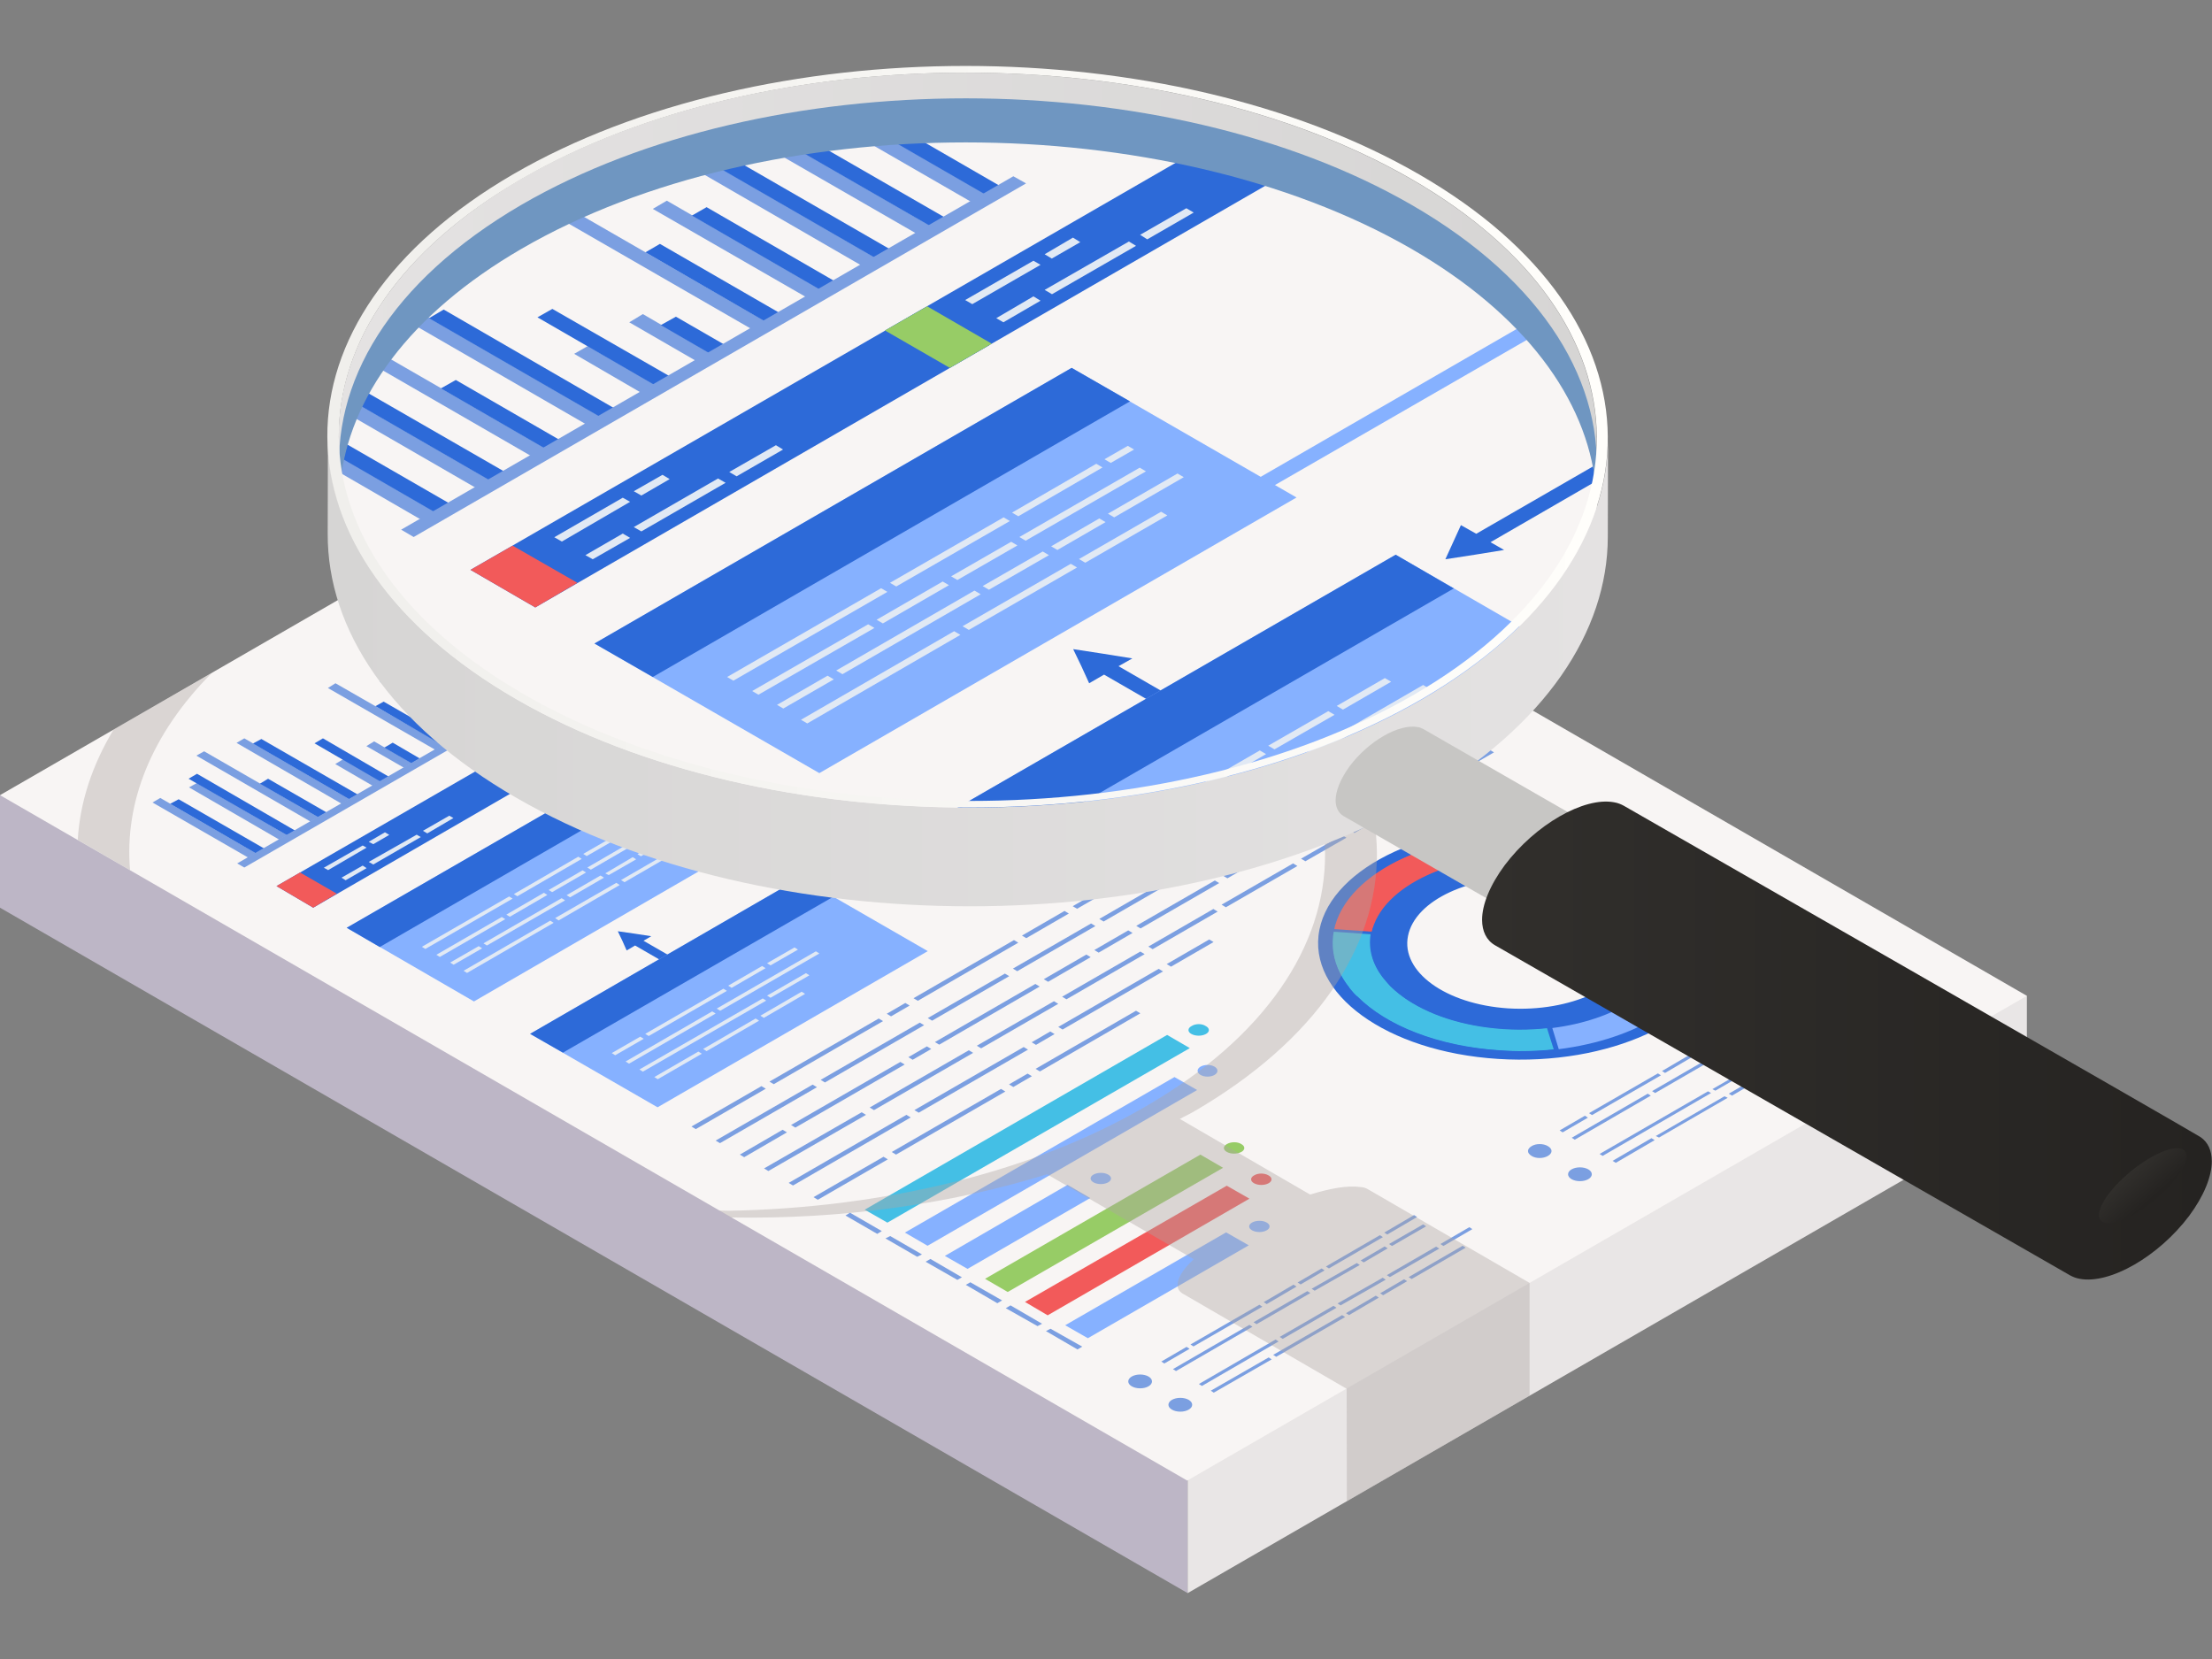 <?xml version="1.0" encoding="utf-8"?>
<!-- Generator: Adobe Illustrator 25.0.0, SVG Export Plug-In . SVG Version: 6.00 Build 0)  -->
<svg version="1.1" id="Layer_1" xmlns="http://www.w3.org/2000/svg" xmlns:xlink="http://www.w3.org/1999/xlink" x="0px" y="0px"
	 viewBox="0 0 1024 768" style="enable-background:new 0 0 1024 768;" xml:space="preserve">
<rect x="0" y="0" width="1024" height="768" fill="#808080" stroke="none"/>
<style type="text/css">
	.st0{fill:#BDB6C6;}
	.st1{fill:#E9E6E6;}
	.st2{fill:#F8F5F4;}
	.st3{fill:#86B1FF;}
	.st4{fill:#2D6AD8;}
	.st5{fill:#7B9FE1;}
	.st6{fill:#44BFE5;}
	.st7{fill:#97CC66;}
	.st8{fill:#F25A5A;}
	.st9{fill:#E1E9F4;}
	.st10{opacity:0.4;fill:#ADA6A3;enable-background:new    ;}
	.st11{fill:url(#SVGID_1_);}
	.st12{clip-path:url(#SVGID_3_);}
	.st13{fill:#6F96C1;}
	.st14{fill:url(#SVGID_4_);}
	.st15{fill:url(#SVGID_5_);}
	.st16{fill:#C7C6C4;}
	.st17{fill:url(#SVGID_6_);}
	.st18{fill:url(#SVGID_7_);}
</style>
<desc>Created by Webpixels.</desc>
<g id="_x31_">
	<g>
		<g id="_x37__2_">
			<g id="Axonometric_Cube_16_">
				<polygon id="Cube_face_-_left_3_" class="st0" points="549.8,737.5 0,420.2 0,368.1 549.8,476.4 				"/>
				<polygon id="Cube_face_-_right_5_" class="st1" points="938.3,513.2 549.8,737.5 549.8,476.4 938.3,461 				"/>
			</g>
			<polygon class="st2" points="938.3,461 549.6,685.4 0,368.1 388.7,143.7 			"/>
			<g>
				<g>
					<g>
						<polygon class="st3" points="408.9,341.9 401.3,343.2 405.2,345.4 332.8,387.2 336.7,389.4 408.9,347.7 412.5,349.7 
							414.7,345.2 416.7,340.8 						"/>
						<polygon class="st4" points="385.6,403 387.6,398.6 391.5,400.9 463.9,359 467.6,361.3 395.4,403 399,405.1 391.2,406.2 
							383.5,407.5 						"/>
						<polygon class="st4" points="288.1,435.5 290.1,440 294,437.7 351.5,470.9 355.3,468.6 297.9,435.5 301.5,433.4 293.7,432.2 
							286,431.1 						"/>
						<polygon class="st3" points="506.2,316.3 498.4,315 502.3,312.9 444.9,279.6 448.6,277.5 506.2,310.6 509.6,308.5 511.8,313 
							513.8,317.5 						"/>
					</g>
					<g>
						<g>
							<g>
								<polygon class="st3" points="344.5,391.2 219.4,463.6 160.5,429.5 285.7,357.3 								"/>
								<polygon class="st3" points="555.4,269.6 430.2,341.8 371.4,307.8 496.5,235.5 								"/>
							</g>
							<g>
								<polygon class="st4" points="300.9,366.1 285.7,357.3 160.5,429.5 175.8,438.4 								"/>
								<polygon class="st4" points="511.8,244.4 496.5,235.5 371.4,307.8 386.6,316.6 								"/>
							</g>
						</g>
						<g>
							<g>
								<polygon class="st3" points="429.5,440.3 304.4,512.6 245.4,478.6 370.5,406.3 								"/>
								<polygon class="st3" points="640.4,318.6 515.2,390.8 456.3,356.9 581.4,284.5 								"/>
							</g>
							<g>
								<polygon class="st4" points="385.8,415.1 370.5,406.3 245.4,478.6 260.6,487.3 								"/>
								<polygon class="st4" points="596.7,293.4 581.4,284.5 456.3,356.9 471.5,365.6 								"/>
							</g>
						</g>
					</g>
				</g>
				<g>
					<g>
						<g>
							<polygon class="st5" points="408.2,569.9 406.1,571.2 391.4,562.7 393.5,561.4 							"/>
							<polygon class="st5" points="426.8,580.7 424.6,581.8 409.9,573.3 412.1,572.2 							"/>
							<polygon class="st5" points="445.3,591.3 443.2,592.5 428.5,584.1 430.7,582.8 							"/>
							<polygon class="st5" points="463.9,602 461.7,603.3 447.1,594.8 449.2,593.6 							"/>
							<polygon class="st5" points="482.4,612.8 480.3,613.9 465.6,605.6 467.8,604.3 							"/>
							<polygon class="st5" points="501,623.4 498.8,624.7 484.2,616.2 486.3,615.1 							"/>
						</g>
						<g>
							<polygon class="st6" points="550.8,485.2 410.8,566 400.3,560 540.3,479.1 							"/>
							<polygon class="st3" points="554.2,504.6 429.4,576.7 418.9,570.6 543.7,498.6 							"/>
							<polygon class="st3" points="504.7,554.6 447.9,587.4 437.4,581.4 494.2,548.5 							"/>
							<polygon class="st7" points="566.2,540.6 466.5,598.1 456,592 555.7,534.5 							"/>
							<polygon class="st8" points="578.4,554.9 485,608.9 474.5,602.7 567.9,548.9 							"/>
							<polygon class="st3" points="578.1,576.5 503.6,619.5 493.1,613.5 567.6,570.5 							"/>
						</g>
					</g>
					<g>
						<path class="st3" d="M512.9,543.7c1.9,1,1.9,2.7,0,3.7c-1.9,1-4.7,1-6.6,0c-1.9-1-1.9-2.7,0-3.7
							C508.2,542.7,511.1,542.7,512.9,543.7z"/>
					</g>
					<g>
						<path class="st7" d="M574.6,529.6c1.9,1,1.9,2.7,0,3.7c-1.9,1-4.7,1-6.6,0c-1.9-1-1.9-2.7,0-3.7
							C569.9,528.5,572.9,528.5,574.6,529.6z"/>
					</g>
					<g>
						<path class="st8" d="M587.2,544.1c1.9,1,1.9,2.7,0,3.7c-1.9,1-4.7,1-6.6,0c-1.9-1-1.9-2.7,0-3.7
							C582.4,543,585.3,543,587.2,544.1z"/>
					</g>
					<g>
						<path class="st6" d="M558.2,475c1.9,1,1.9,2.7,0,3.7c-1.9,1-4.7,1-6.6,0c-1.9-1-1.9-2.7,0-3.7
							C553.5,473.8,556.4,473.8,558.2,475z"/>
					</g>
					<g>
						<path class="st3" d="M586.3,565.9c1.9,1,1.9,2.7,0,3.7c-1.9,1-4.7,1-6.6,0c-1.9-1-1.9-2.7,0-3.7
							C581.5,564.9,584.6,564.9,586.3,565.9z"/>
					</g>
					<g>
						<ellipse class="st3" cx="559" cy="495.7" rx="4.6" ry="2.7"/>
					</g>
				</g>
				<g>
					<g>
						<g>
							<polygon class="st5" points="118.5,395 114.9,397 70.6,371.5 74.2,369.4 							"/>
							<polygon class="st4" points="122.3,392.8 118.4,395 78.8,372.1 82.7,370 							"/>
						</g>
						<g>
							<polygon class="st5" points="132.9,386.6 129.3,388.7 87.5,364.5 91.1,362.5 							"/>
							<polygon class="st4" points="136.6,384.5 132.8,386.6 87.3,360.5 91.2,358.2 							"/>
						</g>
						<g>
							<polygon class="st5" points="147.4,378.3 143.7,380.3 90.9,349.8 94.5,347.8 							"/>
							<polygon class="st4" points="151.2,376.1 147.3,378.3 120.3,362.8 124.1,360.5 							"/>
						</g>
						<g>
							<polygon class="st5" points="161.8,370 158.2,372.1 109.5,343.9 113.1,341.8 							"/>
							<polygon class="st4" points="165.6,367.8 161.7,370 117.1,344.2 121,342.1 							"/>
						</g>
						<g>
							<polygon class="st5" points="205.1,344.9 201.5,347.1 151.8,318.5 155.3,316.3 							"/>
							<polygon class="st4" points="208.9,342.8 205,345.1 173.8,326.9 177.6,324.8 							"/>
						</g>
						<g>
							<polygon class="st5" points="219.5,336.6 215.9,338.7 175.8,315.6 179.4,313.4 							"/>
							<polygon class="st4" points="223.2,334.4 219.4,336.7 186,317.5 189.9,315.2 							"/>
						</g>
						<g>
							<polygon class="st5" points="233.9,328.2 230.3,330.4 168.6,294.7 172.2,292.7 							"/>
							<polygon class="st4" points="237.8,326.1 233.9,328.4 179.7,297 183.5,294.9 							"/>
						</g>
						<g>
							<polygon class="st5" points="248.4,320 244.8,322.1 188.7,289.7 192.5,287.7 							"/>
							<polygon class="st4" points="252.2,317.7 248.3,320 199.4,291.9 203.2,289.6 							"/>
						</g>
						<g>
							<polygon class="st5" points="262.8,311.7 259.2,313.7 218.9,290.6 222.5,288.4 							"/>
							<polygon class="st4" points="266.5,309.4 262.7,311.7 217.1,285.4 220.9,283.1 							"/>
						</g>
						<g>
							<polygon class="st5" points="176.2,361.6 172.6,363.8 155.2,353.7 158.8,351.5 							"/>
							<polygon class="st4" points="179.9,359.5 176.1,361.8 145.6,344.1 149.5,341.8 							"/>
						</g>
						<g>
							<polygon class="st5" points="190.6,353.3 187,355.4 169.6,345.4 173.2,343.2 							"/>
							<polygon class="st4" points="194.3,351.1 190.6,353.4 177.9,346.1 181.8,343.8 							"/>
						</g>
					</g>
					<polygon class="st5" points="273.6,309 113.1,401.6 109.8,399.7 270.3,307.1 					"/>
				</g>
				<g>
					<g>
						<g>
							<polygon class="st5" points="295.9,292.6 292.3,294.7 268,280.6 271.6,278.6 							"/>
							<polygon class="st4" points="299.6,290.4 295.7,292.6 276,281.4 279.9,279.1 							"/>
						</g>
						<g>
							<polygon class="st5" points="310.3,284.2 306.7,286.4 297.5,281.1 301.1,278.9 							"/>
							<polygon class="st4" points="314,282.1 310.1,284.4 297.3,276.9 301.2,274.7 							"/>
						</g>
						<g>
							<polygon class="st5" points="324.6,275.9 321.1,278 293,261.8 296.6,259.8 							"/>
							<polygon class="st4" points="328.4,273.7 324.6,276 311,268.1 314.9,265.8 							"/>
						</g>
						<g>
							<polygon class="st5" points="339,267.5 335.4,269.7 325.8,264.1 329.4,262.1 							"/>
							<polygon class="st4" points="342.9,265.4 339,267.7 323.1,258.5 326.9,256.3 							"/>
						</g>
						<g>
							<polygon class="st5" points="382.3,242.7 378.7,244.7 327.5,215 331.1,213 							"/>
							<polygon class="st4" points="386.2,240.4 382.3,242.7 335.9,215.9 339.8,213.6 							"/>
						</g>
						<g>
							<polygon class="st5" points="396.9,234.3 393.3,236.3 328,198.8 331.7,196.6 							"/>
							<polygon class="st4" points="400.6,232.2 396.7,234.3 334.6,198.5 338.5,196.2 							"/>
						</g>
						<g>
							<polygon class="st5" points="411.2,226 407.6,228 359.7,200.4 363.3,198.4 							"/>
							<polygon class="st4" points="415,223.8 411.1,226 369.4,201.8 373.3,199.7 							"/>
						</g>
						<g>
							<polygon class="st5" points="425.6,217.6 422,219.6 385.1,198.4 388.7,196.2 							"/>
							<polygon class="st4" points="429.5,215.5 425.6,217.6 395.7,200.4 399.6,198.2 							"/>
						</g>
						<g>
							<polygon class="st5" points="440.2,209.3 436.6,211.3 418.1,200.8 421.7,198.6 							"/>
							<polygon class="st4" points="443.9,207.1 440,209.3 423.8,199.9 427.6,197.8 							"/>
						</g>
						<g>
							<polygon class="st5" points="353.6,259.3 350,261.4 319.3,243.7 322.9,241.7 							"/>
							<polygon class="st4" points="357.3,257 353.4,259.3 318,238.9 321.8,236.6 							"/>
						</g>
						<g>
							<polygon class="st5" points="367.9,251 364.3,253 334.9,236 338.5,233.9 							"/>
							<polygon class="st4" points="371.7,248.7 367.8,251 343.2,236.8 347.1,234.6 							"/>
						</g>
					</g>
					<polygon class="st5" points="450.8,206.6 290.3,299.2 287.1,297.3 447.6,204.7 					"/>
				</g>
				<g>
					<g>
						<path class="st4" d="M714.5,382.8c-51.4-3.3-97.8,18-103.7,47.6c-5.9,29.6,31.1,56.5,82.6,59.8c51.4,3.3,97.8-18,103.7-47.6
							C802.8,413,766,386.2,714.5,382.8z M756.2,440c-3.3,16.7-29.3,28.6-58.1,26.8c-28.9-1.9-49.6-17-46.3-33.5
							c3.3-16.7,29.3-28.6,58.1-26.8C738.6,408.2,759.3,423.3,756.2,440z"/>
						<g>
							<path class="st4" d="M790.4,442.2c5.5-27.6-28.9-52.5-76.7-55.5c-47.8-3.2-90.9,16.7-96.2,44.3
								c-5.5,27.6,28.9,52.5,76.7,55.5C741.8,489.6,784.9,469.8,790.4,442.2z M634.8,432c4.3-22,38.8-37.8,77-35.4
								c38.1,2.4,65.6,22.4,61.1,44.4c-4.3,22-38.8,37.8-77,35.4C657.9,474,630.5,454,634.8,432z"/>
							<path class="st3" d="M708.1,396.7c0,0,11.8,0.7,15.7,1.4l5.3-9.6c-4.9-0.9-19.3-2.4-21.4-2.6c-11.7,0-26.5,1.3-36.7,4.2
								l6.9,9.3C685.8,397.4,698.9,396.7,708.1,396.7z"/>
							<path class="st8" d="M638.1,424.8l0.6-1c6.5-10.4,20-19.4,37-23.9l-6.9-9.3c-21.4,5.5-38.1,14.4-47.8,28.9
								c0,0-4.6,8.5-3.3,10.6l17.4,1.2C635.6,428.8,636.8,427.1,638.1,424.8z"/>
							<path class="st7" d="M772.9,432.1l17.5-1.2c-2.2-11.4-11.1-21.9-24.6-29.8l-3.3-1.9c-8.8-4.6-19.4-8.3-31.1-10.5l-5.3,9.6
								c9.2,1.7,17.5,4.6,24.5,8.2l5.2,3.3C755.6,410.1,769.3,418.4,772.9,432.1z"/>
							<path class="st6" d="M719.3,485.9l-3.2-10.1c-6.5,0.7-13.2,0.9-20.1,0.4c-22.7-1.4-41.6-9.2-52.4-19.7l-3.6-4.2
								c-4.6-6-6.6-12.8-5.5-19.8l-17.4-1.2c-1.6,9.2,1.2,18,7.5,25.9l0.6,2.4l3.2,1.7c13.4,13.4,37.1,23,65.6,24.9
								C702.7,487,711.3,486.8,719.3,485.9z"/>
						</g>
						<g>
							<path class="st4" d="M792.4,442.3c5.6-28.2-29.6-53.7-78.4-57c-48.8-3.2-93.1,17.1-98.5,45.3c-5.6,28.2,29.6,53.7,78.4,57
								C742.6,490.8,786.8,470.5,792.4,442.3z M617.5,430.8c5.5-27.6,48.5-47.3,96.2-44.3c47.8,3.2,82,28,76.7,55.5
								c-5.5,27.6-48.5,47.3-96.2,44.3C646.3,483.3,612,458.4,617.5,430.8z"/>
							<path class="st4" d="M773,441c4.3-22-23-41.9-61.1-44.4c-38.1-2.4-72.6,13.4-77,35.4c-4.3,22,23,41.9,61.1,44.4
								C734.2,478.8,768.5,463,773,441z M636.9,432.1c4.2-21.3,37.7-36.7,74.7-34.2c37,2.4,63.6,21.7,59.4,43
								c-4.2,21.3-37.7,36.7-74.7,34.2C659.4,472.8,632.8,453.4,636.9,432.1z"/>
						</g>
						<path class="st3" d="M790.1,442.2c0.6-3.2,0.7-6.5,0.3-9.6l-17.3,1c0.3,2.6,0.3,5.2-0.1,7.6c-3.3,17-25.6,31.1-54.4,34.7
							l3,9.8C758,481.1,785.9,463.6,790.1,442.2z"/>
					</g>
				</g>
				<g>
					<g>
						<g>
							<polygon class="st4" points="264.1,351.3 145,420.2 128,410.2 247.1,341.5 							"/>
							<polygon class="st8" points="155.9,413.7 145,420.2 128,410.2 138.9,403.9 							"/>
						</g>
						<g>
							<polygon class="st4" points="372.8,288.5 253.6,357.3 236.6,347.5 355.9,278.8 							"/>
							<polygon class="st7" points="264.7,351 253.6,357.3 236.6,347.5 247.7,341.2 							"/>
						</g>
						<g>
							<polygon class="st4" points="481.4,225.8 362.3,294.6 345.4,284.8 464.5,216 							"/>
							<polygon class="st6" points="373.3,288.3 362.3,294.6 345.4,284.8 356.3,278.5 							"/>
						</g>
					</g>
				</g>
				<g>
					<ellipse class="st5" cx="527.8" cy="639.5" rx="5.5" ry="3.2"/>
					<ellipse class="st5" cx="546.4" cy="650.3" rx="5.5" ry="3.2"/>
					<path class="st5" d="M716.6,530.6c2.2,1.3,2.2,3.2,0,4.5c-2.2,1.3-5.6,1.3-7.6,0c-2.2-1.3-2.2-3.2,0-4.5
						C711,529.3,714.5,529.3,716.6,530.6z"/>
					<ellipse class="st5" cx="731.4" cy="543.6" rx="5.5" ry="3.2"/>
					<path class="st5" d="M631.3,584.4l11.1-6.5l-1.4-0.9l-11.1,6.5L631.3,584.4z M581.7,613l24.9-14.4l-1.4-0.9l-24.9,14.4
						L581.7,613z M608.6,597.5l20.9-11.9l-1.4-0.9l-20.9,11.9L608.6,597.5z M579.8,614.2l-1.4-0.9L543,633.8l1.4,0.9L579.8,614.2z
						 M644.4,576.8l15.8-9.1l-1.4-0.9l-15.8,9.1L644.4,576.8z M539,631.2l11.7-6.8l-1.4-0.9l-11.7,6.8L539,631.2z M640.8,570.6
						l1.4,0.9l13.8-8.1l-1.4-0.9L640.8,570.6z M615.2,587.2l25-14.5l-1.4-0.9l-25,14.5L615.2,587.2z M602.1,594.6l11.1-6.5l-1.4-0.9
						l-11.1,6.5L602.1,594.6z M586.4,603.7l13.8-8.1l-1.4-0.9l-13.8,8.1L586.4,603.7z M552.5,623.3l31.9-18.4L583,604l-31.9,18.4
						L552.5,623.3z"/>
					<path class="st5" d="M619.2,603.4l1.4,0.9l20.9-11.9l-1.4-0.9L619.2,603.4z M618.7,605.4l-1.4-0.9l-24.9,14.4l1.4,0.9
						L618.7,605.4z M623.1,607.9l1.4,0.9l13.8-8.1l-1.4-0.9L623.1,607.9z M638.9,598.7l1.4,0.9l11.1-6.5l-1.4-0.9L638.9,598.7z
						 M677.1,576.7l-25,14.5l1.4,0.9l25-14.5L677.1,576.7z M588.7,629.3l-1.4-0.9l-26.8,15.4l1.4,0.9L588.7,629.3z M664.8,577.1
						L642,590.3l1.4,0.9l22.9-13.2L664.8,577.1z M591.9,621l-1.4-0.9l-35.5,20.6l1.4,0.9L591.9,621z M666.8,575.9l1.4,0.9l13.4-7.8
						l-1.4-0.9L666.8,575.9z M622.7,609.7l-1.4-0.9l-31.9,18.4l1.4,0.9L622.7,609.7z"/>
					<path class="st5" d="M766.2,506l24.9-14.4l-1.4-0.9l-24.9,14.4L766.2,506z M793.1,490.5l20.9-11.9l-1.4-0.9l-20.9,11.9
						L793.1,490.5z M764.2,507.2l-1.4-0.9l-35.2,20.4l1.4,0.9L764.2,507.2z M723.4,524.2l11.7-6.8l-1.4-0.9l-11.7,6.8L723.4,524.2z
						 M825.4,463.6l1.4,0.9l13.8-8.1l-1.4-0.9L825.4,463.6z M799.8,480l25-14.5l-1.4-0.9l-25,14.5L799.8,480z M786.7,487.6l11.1-6.5
						l-1.4-0.9l-11.1,6.5L786.7,487.6z M770.8,496.7l13.8-8.1l-1.4-0.9l-13.8,8.1L770.8,496.7z M737,516.2l31.9-18.4l-1.4-0.9
						l-31.9,18.4L737,516.2z"/>
					<polygon class="st5" points="819.5,488.6 821,489.3 841.8,477.4 840.3,476.5 					"/>
					<polygon class="st5" points="800.3,506.3 801.8,507.2 815.6,499.1 814.1,498.3 					"/>
					<polygon class="st5" points="817.6,489.8 792.7,504.2 794.1,504.9 819,490.5 					"/>
					<polygon class="st5" points="837.6,484.7 816.2,497.1 817.6,498 839,485.6 					"/>
					<polygon class="st5" points="792.1,506 790.7,505.2 740.5,534.2 741.9,535.1 					"/>
					<polygon class="st5" points="842.3,475.4 843.8,476.3 854.8,469.9 853.4,469.1 					"/>
					<polygon class="st5" points="766,527.8 764.5,526.9 746.5,537.4 748,538.3 					"/>
					<polygon class="st5" points="798.3,507.5 766.5,525.9 768,526.6 799.8,508.2 					"/>
					<polygon class="st5" points="855.4,467.9 856.9,468.8 866.2,463.3 864.8,462.4 					"/>
				</g>
				<path class="st5" d="M481.4,496l-2-1.2l46.5-26.9l2,1.2L481.4,496z M469.1,503.2l-2-1.2l8.6-5l2,1.2L469.1,503.2z M414.8,534.5
					l-2-1.2l50.6-29.2l2,1.2L414.8,534.5z M378.6,555.4l-2-1.2l32.4-18.7l2,1.2L378.6,555.4z M489.9,475.4l46.5-26.9l2,1.2
					l-46.5,26.9L489.9,475.4z M540.1,446.3l19.7-11.4l2,1.2l-19.7,11.4L540.1,446.3z M479.6,483.7l-2-1.2l8.6-5l2,1.2L479.6,483.7z
					 M425.3,515.1l-2-1.2l50.6-29.2l2,1.2L425.3,515.1z M367.1,548.8l-2-1.2l54.5-31.5l2,1.2L367.1,548.8z M664.3,364.1l-2-1.2
					l27.3-15.8l2,1.2L664.3,364.1z M627,385.6l-2-1.2l33.5-19.4l2,1.2L627,385.6z M604.3,398.7l-2-1.2l19-10.9l2,1.2L604.3,398.7z
					 M567.5,420l-2-1.2l33.1-19.1l2,1.2L567.5,420z M533.6,439.4l-2-1.2l30.1-17.4l2,1.2L533.6,439.4z M493.7,462.6l-2-1.2
					l36.2-20.9l2,1.2L493.7,462.6z M454.2,485.3l-2-1.2l35.7-20.6l2,1.2L454.2,485.3z M404.6,513.9l-2-1.2l45.9-26.5l2,1.2
					L404.6,513.9z M355.7,542.1l-2-1.2l45.2-26l2,1.2L355.7,542.1z M605.4,385.1l-2-1.2l75.1-43.3l2,1.2L605.4,385.1z M568.2,406.6
					l-2-1.2l33.5-19.4l2,1.2L568.2,406.6z M528,429.8l-2-1.2l36.4-21l2,1.2L528,429.8z M508.6,441l-2-1.2l15.7-9.1l2,1.2L508.6,441z
					 M485.2,454.5l-2-1.2l19.7-11.4l2,1.2L485.2,454.5z M434.8,483.6l-2-1.2l46.5-26.9l2,1.2L434.8,483.6z M422.5,490.6l-2-1.2
					l8.6-5l2,1.2L422.5,490.6z M368.2,522l-2-1.2l50.6-29.2l2,1.2L368.2,522z M344.5,535.7l-2-1.2l19.8-11.5l2,1.2L344.5,535.7z
					 M659.7,340.8l-2-1.2l9.5-5.5l2,1.2L659.7,340.8z M641.5,351.3l-2-1.2l14.4-8.3l2,1.2L641.5,351.3z M604.3,372.7l-2-1.2
					l33.5-19.4l2,1.2L604.3,372.7z M564.1,395.8l-2-1.2l36.4-21l2,1.2L564.1,395.8z M544.7,407.1l-2-1.2l15.7-9.1l2,1.2L544.7,407.1
					z M510.9,426.6l-2-1.2l30.1-17.4l2,1.2L510.9,426.6z M470.9,449.6l-2-1.2l36.2-20.9l2,1.2L470.9,449.6z M431.5,472.5l-2-1.2
					l35.7-20.6l2,1.2L431.5,472.5z M381.9,501.1l-2-1.2l45.9-26.5l2,1.2L381.9,501.1z M333.3,529.2l-2-1.2l44.9-25.9l2,1.2
					L333.3,529.2z M595.5,364.8l-2-1.2l62.4-36.1l2,1.2L595.5,364.8z M558.2,386.4l-2-1.2l33.5-19.4l2,1.2L558.2,386.4z M518,409.5
					l-2-1.2l36.4-21l2,1.2L518,409.5z M498.6,420.7l-2-1.2l15.7-9.1l2,1.2L498.6,420.7z M475.1,434.3l-2-1.2l19.7-11.4l2,1.2
					L475.1,434.3z M424.9,463.3l-2-1.2l46.5-26.9l2,1.2L424.9,463.3z M412.5,470.5l-2-1.2l8.6-5l2,1.2L412.5,470.5z M358.2,501.9
					l-2-1.2l50.6-29.2l2,1.2L358.2,501.9z M322.1,522.7l-2-1.2l32.4-18.7l2,1.2L322.1,522.7z"/>
				<g>
					<polygon class="st9" points="385.1,268.1 367.2,278.5 365.2,277.3 383.2,267 					"/>
					<polygon class="st9" points="395.6,262.1 388.1,266.4 386.1,265.4 393.5,261.1 					"/>
					<polygon class="st9" points="385.1,277.5 375.3,283.2 373.4,282.1 383.2,276.5 					"/>
					<polygon class="st9" points="410.1,263.1 388.1,275.9 386.2,274.7 408.2,261.9 					"/>
					<polygon class="st9" points="425.2,254.5 413.1,261.4 411.1,260.4 423.3,253.3 					"/>
				</g>
				<g>
					<polygon class="st9" points="277.5,330.3 259.5,340.6 257.6,339.6 275.5,329.3 					"/>
					<polygon class="st9" points="287.8,324.4 280.3,328.5 278.5,327.5 286,323.2 					"/>
					<polygon class="st9" points="277.5,339.8 267.7,345.4 265.7,344.2 275.6,338.6 					"/>
					<polygon class="st9" points="302.5,325.2 280.3,338 278.5,336.9 300.5,324.2 					"/>
					<polygon class="st9" points="317.6,316.6 305.4,323.5 303.5,322.5 315.6,315.4 					"/>
				</g>
				<g>
					<polygon class="st9" points="169.7,392.4 151.9,402.8 149.9,401.7 167.9,391.4 					"/>
					<polygon class="st9" points="180.2,386.5 172.8,390.8 170.7,389.7 178.2,385.3 					"/>
					<polygon class="st9" points="169.7,401.9 160,407.5 158.1,406.3 167.9,400.7 					"/>
					<polygon class="st9" points="194.8,387.5 172.8,400.2 170.7,399 192.9,386.4 					"/>
					<polygon class="st9" points="209.9,378.7 197.8,385.8 195.8,384.6 208,377.6 					"/>
				</g>
				<g>
					<path class="st9" d="M513.2,264.2l6.5-3.7l-1.6-1l-6.5,3.7L513.2,264.2z M456.8,296.7l28.3-16.4l-1.6-1l-28.3,16.4L456.8,296.7
						z M487.3,279.2l23.6-13.7l-1.6-1l-23.6,13.7L487.3,279.2z M454.5,298l-1.6-1l-40.1,23.2l1.6,1L454.5,298z M408.1,317.3
						l13.2-7.6l-1.6-1l-13.2,7.6L408.1,317.3z M494.8,267.3l18.3-10.5l-1.6-1l-18.3,10.5L494.8,267.3z M480,275.9l12.7-7.3l-1.6-1
						l-12.7,7.3L480,275.9z M462,286.2l15.7-9.1l-1.6-1l-15.7,9.1L462,286.2z M423.6,308.4l36.2-20.9l-1.6-1L422,307.4L423.6,308.4z
						"/>
					<path class="st9" d="M524.3,263.4l1.6,1l-15.2,8.8l-1.6-1L524.3,263.4z M487.2,292.3l1.6,1l15.7-9.1l-1.6-1L487.2,292.3z
						 M506.9,273.4l-28.3,16.4l1.6,1l28.3-16.4L506.9,273.4z M519.7,273.6l-14.5,8.3l1.6,1l14.5-8.3L519.7,273.6z M478,292.1l-1.6-1
						l-57.1,32.9l1.6,1L478,292.1z M448.2,316.7l-1.6-1l-20.4,11.8l1.6,1L448.2,316.7z M485,293.6l-36.2,20.9l1.6,1l36.2-20.9
						L485,293.6z"/>
				</g>
				<g>
					<path class="st9" d="M333.4,467.9l45.9-26.5l-1.6-1l-45.9,26.5L333.4,467.9z M331.3,469.2l-1.6-1l-40.1,23.2l1.6,1L331.3,469.2
						z M284.8,488.5l13.2-7.6l-1.6-1l-13.2,7.6L284.8,488.5z M356.7,446.9l12.7-7.3l-1.6-1l-12.7,7.3L356.7,446.9z M338.7,457.3
						l15.7-9.1l-1.6-1l-15.7,9.1L338.7,457.3z M300.3,479.6l36.2-20.9l-1.6-1l-36.2,20.9L300.3,479.6z"/>
					<path class="st9" d="M352,470.2l1.6,1l19.1-11.1l-1.6-1L352,470.2z M373.1,450.5l-18,10.4l1.6,1l18-10.4L373.1,450.5z
						 M354.7,463.2l-1.6-1L296,495.1l1.6,1L354.7,463.2z M324.9,487.8l-1.6-1l-20.4,11.8l1.6,1L324.9,487.8z M349.8,471.5
						l-24.3,14.1l1.6,1l24.3-14.1L349.8,471.5z"/>
				</g>
				<g>
					<path class="st9" d="M567.2,323.5l1.6,1l22.2-12.8l-1.6-1L567.2,323.5z M566.6,325.8l-1.6-1l-29.8,17.3l1.6,1L566.6,325.8z
						 M551.2,340.3l1.6,1l15.7-9.1l-1.6-1L551.2,340.3z M569.2,329.8l1.6,1l31.5-18.3l-1.6-1L569.2,329.8z M531.1,353.8l-1.6-1
						l-30.4,17.5l1.6,1L531.1,353.8z M597.7,305.9l-6,3.5l1.6,1l6-3.5L597.7,305.9z M534.5,344.2l-1.6-1l-40.4,23.3l1.6,1
						L534.5,344.2z M550.6,342.5l-1.6-1l-17.4,10.1l1.6,1L550.6,342.5z"/>
					<path class="st9" d="M555.9,354.3l28.3-16.4l-1.6-1l-28.3,16.4L555.9,354.3z M586.4,336.6l21.4-12.4l-1.6-1l-21.4,12.4
						L586.4,336.6z M553.6,355.6l-1.6-1l-40.1,23.2l1.6,1L553.6,355.6z M507.3,374.8l13.2-7.6l-1.6-1l-13.2,7.6L507.3,374.8z
						 M593.9,324.8l18.3-10.5l-1.6-1l-18.3,10.5L593.9,324.8z M579.1,333.3l12.7-7.3l-1.6-1l-12.7,7.3L579.1,333.3z M561.1,343.6
						l15.7-9.1l-1.6-1l-15.7,9.1L561.1,343.6z M522.7,365.9l36.2-20.9l-1.6-1l-36.2,20.9L522.7,365.9z"/>
				</g>
				<g>
					<path class="st9" d="M270,395.3l1.6,1l22.2-12.8l-1.6-1L270,395.3z M269.3,397.6l-1.6-1l-29.8,17.3l1.6,1L269.3,397.6z
						 M254,412l1.6,1l15.7-9.1l-1.6-1L254,412z M271.9,401.6l1.6,1l31.5-18.3l-1.6-1L271.9,401.6z M233.9,425.5l-1.6-1L202,442
						l1.6,1L233.9,425.5z M300.3,377.7l-6,3.5l1.6,1l6-3.5L300.3,377.7z M237.3,416l-1.6-1l-40.4,23.3l1.6,1L237.3,416z
						 M253.4,414.3l-1.6-1l-17.4,10.1l1.6,1L253.4,414.3z"/>
					<path class="st9" d="M258.6,426.1l28.3-16.4l-1.6-1L257,425L258.6,426.1z M289.1,408.4l21.4-12.4l-1.6-1l-21.4,12.4
						L289.1,408.4z M256.3,427.2l-1.6-1l-40.1,23.2l1.6,1L256.3,427.2z M210,446.6l13.2-7.6l-1.6-1l-13.2,7.6L210,446.6z
						 M296.7,396.4l18.3-10.5l-1.6-1l-18.3,10.5L296.7,396.4z M281.8,405.1l12.7-7.3l-1.6-1l-12.7,7.5L281.8,405.1z M263.9,415.4
						l15.7-9.1l-1.6-1l-15.7,9.1L263.9,415.4z M225.4,437.7l36.2-20.9l-1.6-1l-36.2,20.9L225.4,437.7z"/>
				</g>
			</g>
			<path class="st10" d="M633.2,550.5l74.9,43.4v52.2L623.5,695l-0.1-52.1l-75.8-44c-3-1.7-3.2-4.9-1-8.8c1.2-2.2,3.3-4.6,6-7.2
				l-67.9-39.3c-45.5,14.1-95.9,20.9-146.3,20l-5.5-3.2c1.6,0,3,0.1,4.6,0.1c70.2-1.3,139.5-17.3,192.7-48.2
				C641.7,447.8,641,342.6,529,277.9C475.4,247,405.9,231,335.7,229.7c-46.3,0.9-92.2,8.3-133.5,22l26.5-15.4
				c34.5-7,70.8-10.4,107-9.6c77.7-1.4,156.4,14.8,215.8,49c114.1,65.9,114.6,172.9,1.3,238.8c-2.2,1.3-4.5,2.3-6.6,3.5l60.3,35
				c9.3-2.9,17.5-4.3,23-3.5C630.9,549.5,632.2,549.9,633.2,550.5z M52.6,337.7C42.6,354.3,37,371.5,36,388.8l24.2,14
				c-2.7-31.4,9.9-63.1,37.8-91.2L52.6,337.7z"/>
			<g>
				<g>
					
						<linearGradient id="SVGID_1_" gradientUnits="userSpaceOnUse" x1="156.642" y1="626.947" x2="739.053" y2="626.947" gradientTransform="matrix(1 0 0 -1 0 768)">
						<stop  offset="0" style="stop-color:#E4E2E2"/>
						<stop  offset="1" style="stop-color:#D6D5D4"/>
					</linearGradient>
					<path class="st11" d="M739.1,203l-0.1,45.6c0.1-43.4-28.5-87-85.9-120.1c-113.9-65.7-298.8-65.7-412,0
						c-56.2,32.7-84.4,75.5-84.4,118.5l0.1-45.6c0.1-42.9,28.3-85.7,84.4-118.5c113.2-65.7,298-65.7,412,0
						C710.6,115.9,739.2,159.5,739.1,203L739.1,203z"/>
					<g>
						<g>
							<defs>
								<path id="SVGID_2_" d="M242.7,353c113.9,65.7,298.8,65.7,412,0s112.6-172.9-1.3-238.6s-298.8-65.7-412,0
									S128.7,287.2,242.7,353L242.7,353z"/>
							</defs>
							<clipPath id="SVGID_3_">
								<use xlink:href="#SVGID_2_"  style="overflow:visible;"/>
							</clipPath>
							<g class="st12">
								<polygon class="st2" points="955.2,225.7 473.5,503.9 -10.6,224.2 471.1,-53.9 								"/>
								<g>
									<g>
										<g>
											<polygon class="st3" points="714,143.3 700.4,145.3 707.3,149.3 579.7,223 586.3,226.8 714,153.2 720.4,156.8 723.9,149 
												727.5,141.1 											"/>
											<polygon class="st4" points="672.7,251 676.3,243.1 683.4,247.1 811,173.5 817.7,177.2 690,251 696.3,254.6 682.7,256.8 
												669.1,258.9 											"/>
											<polygon class="st4" points="500.6,308.4 504.2,316.3 511.1,312.3 612.5,370.8 619.2,366.9 517.8,308.4 524.2,304.8 
												510.5,302.6 496.8,300.5 											"/>
											<polygon class="st3" points="885.5,97.8 871.8,95.7 878.9,91.8 777.3,33.1 784.1,29.3 885.5,87.9 891.8,84.1 895.4,92.1 
												899.1,100 											"/>
										</g>
										<g>
											<g>
												<g>
													<polygon class="st3" points="600.2,230.3 379.3,357.9 275.2,297.9 496.1,170.3 													"/>
													<polygon class="st3" points="972.5,15.4 751.6,143 647.6,82.9 868.5,-44.7 													"/>
												</g>
												<g>
													<polygon class="st4" points="523.1,185.8 496.1,170.3 275.2,297.9 302.2,313.4 													"/>
													<polygon class="st4" points="895.6,-29.2 868.5,-44.7 647.6,82.9 674.5,98.4 													"/>
												</g>
											</g>
											<g>
												<g>
													<polygon class="st3" points="750.1,316.9 529.2,444.5 425.2,384.3 646.1,256.8 													"/>
													<polygon class="st3" points="1122.5,102 901.6,229.4 797.5,169.4 1018.4,41.9 													"/>
												</g>
												<g>
													<polygon class="st4" points="673,272.4 646.1,256.8 425.2,384.3 452.1,400 													"/>
													<polygon class="st4" points="1045.4,57.4 1018.4,41.9 797.5,169.4 824.5,185 													"/>
												</g>
											</g>
										</g>
									</g>
									<g>
										<g>
											<g>
												<polygon class="st5" points="201.1,236.8 194.8,240.5 116.7,195.3 123,191.6 												"/>
												<polygon class="st4" points="207.8,232.9 200.9,236.9 131,196.5 137.9,192.6 												"/>
											</g>
											<g>
												<polygon class="st5" points="226.5,222.1 220.2,225.8 146.1,183 152.6,179.4 												"/>
												<polygon class="st4" points="233.3,218.2 226.4,222.2 146,175.8 152.9,171.9 												"/>
											</g>
											<g>
												<polygon class="st5" points="252.2,207.4 245.7,211 152.3,157.1 158.7,153.5 												"/>
												<polygon class="st4" points="258.8,203.5 251.9,207.4 204.1,179.8 211,175.9 												"/>
											</g>
											<g>
												<polygon class="st5" points="277.5,192.6 271.1,196.3 185.1,146.6 191.5,143 												"/>
												<polygon class="st4" points="284.2,188.9 277.3,192.7 198.6,147.3 205.4,143.3 												"/>
											</g>
											<g>
												<polygon class="st5" points="354,148.6 347.7,152.2 259.9,101.6 266.2,98 												"/>
												<polygon class="st4" points="360.6,144.7 353.8,148.6 298.8,116.8 305.5,112.9 												"/>
											</g>
											<g>
												<polygon class="st5" points="379.5,133.8 373.1,137.5 302.2,96.7 308.7,92.9 												"/>
												<polygon class="st4" points="386.1,130 379.3,133.9 320.3,99.8 327.1,95.9 												"/>
											</g>
											<g>
												<polygon class="st5" points="404.9,119.1 398.6,122.8 289.6,59.8 295.9,56.1 												"/>
												<polygon class="st4" points="411.7,115.2 404.8,119.2 309.1,64 316,60 												"/>
											</g>
											<g>
												<polygon class="st5" points="430.4,104.4 424,108 325.2,51.1 331.6,47.3 												"/>
												<polygon class="st4" points="437.1,100.5 430.2,104.4 343.9,54.7 350.8,50.8 												"/>
											</g>
											<g>
												<polygon class="st5" points="455.8,89.6 449.5,93.4 378.4,52.4 384.8,48.6 												"/>
												<polygon class="st4" points="462.6,85.9 455.7,89.8 375.1,43.3 381.9,39.3 												"/>
											</g>
											<g>
												<polygon class="st5" points="302.9,177.9 296.6,181.7 265.8,163.8 272.1,160.2 												"/>
												<polygon class="st4" points="309.7,174 302.8,178.1 248.8,146.9 255.7,143 												"/>
											</g>
											<g>
												<polygon class="st5" points="328.4,163.3 322.1,167 291.3,149.2 297.6,145.4 												"/>
												<polygon class="st4" points="335.1,159.4 328.2,163.4 305.9,150.5 312.9,146.6 												"/>
											</g>
										</g>
										<polygon class="st5" points="475,84.9 191.5,248.6 185.7,245.2 469.1,81.6 										"/>
									</g>
									<g>
										<g>
											<g>
												<polygon class="st5" points="514.2,56 507.9,59.7 464.9,35 471.4,31.2 												"/>
												<polygon class="st4" points="520.8,52.2 514.1,56.1 479.4,36.1 486.2,32.1 												"/>
											</g>
											<g>
												<polygon class="st5" points="539.7,41.3 533.2,45 517.1,35.7 523.4,31.9 												"/>
												<polygon class="st4" points="546.3,37.5 539.5,41.4 517,28.3 523.7,24.5 												"/>
											</g>
											<g>
												<polygon class="st5" points="565.1,26.6 558.8,30.2 509.2,1.7 515.5,-2 												"/>
												<polygon class="st4" points="571.8,22.7 565,26.8 541,12.8 547.7,8.8 												"/>
											</g>
											<g>
												<polygon class="st5" points="590.6,11.9 584.3,15.5 567.2,5.8 573.5,2 												"/>
												<polygon class="st4" points="597.2,8.1 590.5,11.9 562.4,-4.2 569.2,-8.1 												"/>
											</g>
											<g>
												<polygon class="st5" points="667,-32.2 660.7,-28.5 570.2,-80.8 576.5,-84.4 												"/>
												<polygon class="st4" points="673.7,-36.1 666.8,-32.1 584.9,-79.5 591.8,-83.4 												"/>
											</g>
											<g>
												<polygon class="st5" points="692.4,-46.9 686.1,-43.3 571,-109.8 577.4,-113.3 												"/>
												<polygon class="st4" points="699.2,-50.8 692.3,-46.9 582.7,-110.2 589.6,-114.1 												"/>
											</g>
											<g>
												<polygon class="st5" points="718.1,-61.7 711.6,-58 627.1,-106.7 633.6,-110.5 												"/>
												<polygon class="st4" points="724.7,-65.4 717.9,-61.6 644,-104.1 650.9,-108.2 												"/>
											</g>
											<g>
												<polygon class="st5" points="743.5,-76.4 737,-72.6 671.9,-110.3 678.2,-114.1 												"/>
												<polygon class="st4" points="750.1,-80.3 743.4,-76.2 690.6,-106.7 697.3,-110.6 												"/>
											</g>
											<g>
												<polygon class="st5" points="769,-91.1 762.6,-87.5 730.1,-106.2 736.5,-109.8 												"/>
												<polygon class="st4" points="775.6,-94.9 768.8,-91.1 740.2,-107.4 747,-111.5 												"/>
											</g>
											<g>
												<polygon class="st5" points="616.1,-2.7 609.7,0.9 555.8,-30.2 562.1,-33.9 												"/>
												<polygon class="st4" points="622.7,-6.6 615.9,-2.7 553.4,-38.8 560.1,-42.9 												"/>
											</g>
											<g>
												<polygon class="st5" points="641.5,-17.5 635.2,-13.8 583.1,-43.9 589.5,-47.5 												"/>
												<polygon class="st4" points="648.1,-21.3 641.4,-17.4 597.8,-42.6 604.7,-46.5 												"/>
											</g>
										</g>
										<polygon class="st5" points="788,-95.9 504.6,67.7 498.8,64.4 782.2,-99.2 										"/>
									</g>
									<g>
										<g>
											<g>
												<polygon class="st4" points="458.1,159.7 247.8,281.2 217.8,263.8 428.2,142.4 												"/>
												<polygon class="st8" points="267.3,269.8 247.8,281.2 217.8,263.8 237.3,252.6 												"/>
											</g>
											<g>
												<polygon class="st4" points="650,48.9 439.7,170.3 409.7,153 620.1,31.6 												"/>
												<polygon class="st7" points="459.1,159.1 439.7,170.3 409.7,153 429.2,141.8 												"/>
											</g>
											<g>
												<polygon class="st4" points="841.9,-61.9 631.6,59.5 601.5,42.3 812,-79.3 												"/>
												<polygon class="st6" points="651,48.3 631.6,59.5 601.5,42.3 621.1,31.1 												"/>
											</g>
										</g>
									</g>
									<g>
										<polygon class="st9" points="671.9,12.8 640.2,31.1 636.8,29.2 668.4,10.9 										"/>
										<polygon class="st9" points="690.3,2.3 677.1,9.8 673.6,7.9 686.8,0.3 										"/>
										<polygon class="st9" points="671.9,29.5 654.6,39.4 651.2,37.5 668.4,27.5 										"/>
										<polygon class="st9" points="716,4 677.1,26.5 673.7,24.5 712.6,2 										"/>
										<polygon class="st9" points="742.6,-11.4 721.2,1 717.8,-1 739.3,-13.4 										"/>
									</g>
									<g>
										<polygon class="st9" points="481.7,122.6 450.1,140.8 446.8,138.9 478.4,120.7 										"/>
										<polygon class="st9" points="500.1,112.1 486.9,119.7 483.6,117.7 496.7,110 										"/>
										<polygon class="st9" points="481.7,139.2 464.5,149.2 461.2,147.3 478.4,137.2 										"/>
										<polygon class="st9" points="525.9,113.8 487,136.2 483.6,134.2 522.6,111.8 										"/>
										<polygon class="st9" points="552.6,98.4 531.1,110.8 527.8,108.7 549.2,96.4 										"/>
									</g>
									<g>
										<polygon class="st9" points="291.7,232.3 260.1,250.7 256.6,248.7 288.3,230.4 										"/>
										<polygon class="st9" points="310,221.8 296.9,229.4 293.4,227.4 306.7,219.8 										"/>
										<polygon class="st9" points="291.7,249 274.4,258.9 271,257 288.3,247 										"/>
										<polygon class="st9" points="335.9,223.5 296.9,246 293.4,244 332.4,221.5 										"/>
										<polygon class="st9" points="362.5,208.1 341,220.5 337.6,218.5 359.2,206.1 										"/>
									</g>
									<g>
										<path class="st9" d="M898,5.9l11.5-6.6l-2.9-1.7l-11.5,6.6L898,5.9z M798.5,63.4l49.9-28.9l-2.9-1.7l-50.1,29.1
											L798.5,63.4z M852.3,32.4l41.7-24l-2.9-1.7l-41.7,24L852.3,32.4z M794.4,65.7l-2.9-1.7l-70.8,41l2.9,1.7L794.4,65.7z
											 M712.6,99.8L736,86.3l-2.9-1.7l-23.4,13.5L712.6,99.8z M865.6,11.4L898-7.3l-2.9-1.7L862.8,9.6L865.6,11.4z M839.5,26.5
											l22.3-12.9l-2.9-1.7l-22.3,12.9L839.5,26.5z M807.7,44.9l27.8-16.1l-2.9-1.7l-27.8,16.1L807.7,44.9z M739.8,84l64-37
											l-2.9-1.7l-64,37L739.8,84z"/>
										<path class="st9" d="M917.7,4.5l2.9,1.7l-27,15.5l-2.9-1.7L917.7,4.5z M852.1,55.5l2.9,1.7l27.8-16l-2.9-1.7L852.1,55.5z
											 M886.8,22.3l-49.9,28.9l2.9,1.7L889.8,24L886.8,22.3z M909.5,22.4l-25.7,14.8l2.9,1.7l25.7-14.8L909.5,22.4z M835.7,55.1
											l-2.9-1.7L732,111.6l2.9,1.7L835.7,55.1z M783.2,98.7l-2.9-1.7l-36.1,21l2.9,1.7L783.2,98.7z M848.2,57.8l-64,37l2.9,1.7
											l64-37L848.2,57.8z"/>
									</g>
									<g>
										<path class="st9" d="M580.7,365.5l81-46.7l-2.9-1.7l-81,46.9L580.7,365.5z M576.8,367.8l-2.9-1.7l-70.9,41l2.9,1.7
											L576.8,367.8z M494.8,401.9l23.4-13.5l-2.9-1.7l-23.4,13.5L494.8,401.9z M621.7,328.5l22.3-12.9l-2.9-1.7l-22.3,12.9
											L621.7,328.5z M590,346.9l27.8-16l-2.9-1.7l-27.8,16L590,346.9z M522.1,386.1l64-37l-2.9-1.7l-64,37L522.1,386.1z"/>
										<path class="st9" d="M613.5,369.8l2.9,1.7l33.8-19.6l-2.9-1.7L613.5,369.8z M650.7,335l-31.6,18.3l2.9,1.7l31.6-18.3
											L650.7,335z M618.1,357.2l-2.9-1.7l-100.8,58.3l2.9,1.7L618.1,357.2z M565.6,400.7l-2.9-1.7l-36.2,21l2.9,1.7L565.6,400.7
											z M609.6,372l-42.9,24.7l2.9,1.7l42.9-24.7L609.6,372z"/>
									</g>
									<g>
										<path class="st9" d="M993.4,110.6l2.9,1.7l39-22.6l-2.9-1.7L993.4,110.6z M992.4,114.6l-2.9-1.7l-52.6,30.4l2.9,1.7
											L992.4,114.6z M965.2,140.2l2.9,1.7l27.8-16l-2.9-1.7L965.2,140.2z M997,121.8l2.9,1.7l55.7-32.1l-2.9-1.7L997,121.8z
											 M929.6,164.1l-2.9-1.7l-53.7,30.9l2.9,1.7L929.6,164.1z M1047,79.7l-10.8,6.2l2.9,1.7l10.8-6.2L1047,79.7z M935.7,147.3
											l-2.9-1.7l-71.3,41.1l2.9,1.7L935.7,147.3z M964.2,144.1l-2.9-1.7l-30.6,17.7l2.9,1.7L964.2,144.1z"/>
										<path class="st9" d="M973.4,164.8l50.1-28.9l-2.9-1.7l-50.1,28.9L973.4,164.8z M1027.3,133.8l38-21.9l-2.9-1.7l-38,21.9
											L1027.3,133.8z M969.5,167.1l-2.9-1.7l-70.9,40.9l2.9,1.7L969.5,167.1z M887.5,201.2l23.4-13.5l-2.9-1.7l-23.4,13.5
											L887.5,201.2z M1040.7,112.8l32.2-18.6l-2.9-1.7l-32.2,18.6L1040.7,112.8z M1014.4,128l22.3-12.9l-2.9-1.7l-22.3,12.9
											L1014.4,128z M982.7,146.3l27.8-16l-2.9-1.7l-27.8,16L982.7,146.3z M914.8,185.4l64-37l-2.9-1.7l-64,37L914.8,185.4z"/>
									</g>
									<g>
										<path class="st9" d="M468.5,237.3l2.9,1.7l39-22.6l-2.9-1.7L468.5,237.3z M467.5,241.2l-2.9-1.7L412,269.8l2.9,1.7
											L467.5,241.2z M440.3,266.8l2.9,1.7l27.8-16l-2.9-1.7L440.3,266.8z M471.9,248.6l2.9,1.7l55.7-32.1l-2.9-1.7L471.9,248.6z
											 M404.8,290.7l-2.9-1.7l-53.7,30.9l2.9,1.7L404.8,290.7z M522.1,206.4l-10.8,6.2l2.9,1.7l10.8-6.2L522.1,206.4z
											 M410.8,274l-2.9-1.7l-71.3,41.1l2.9,1.7L410.8,274z M439.3,270.9l-2.9-1.7l-30.6,17.7l2.9,1.7L439.3,270.9z"/>
										<path class="st9" d="M448.5,291.6l50.1-28.9l-2.9-1.7l-50.1,28.9L448.5,291.6z M502.4,260.5l38-21.9l-2.9-1.7l-38,21.9
											L502.4,260.5z M444.6,293.9l-2.9-1.7l-70.9,41l2.9,1.7L444.6,293.9z M362.6,328l23.4-13.5l-2.9-1.7l-23.4,13.5L362.6,328z
											 M515.8,239.5l32.2-18.6l-2.9-1.7l-32.2,18.6L515.8,239.5z M489.5,254.6l22.3-12.9l-2.9-1.7l-22.3,12.9L489.5,254.6z
											 M457.8,273l27.8-16l-2.9-1.7l-27.8,16L457.8,273z M390,312.1l64-37l-2.9-1.7l-64,37L390,312.1z"/>
									</g>
								</g>
							</g>
						</g>
					</g>
					<path class="st13" d="M241.4,115.2c113.2-65.7,298-65.7,412,0c52.6,30.4,81.1,69.6,85.3,109.6c4.7-46.7-23.6-94.4-85.3-130
						c-113.9-65.7-298.8-65.7-412,0c-60.8,35.4-88.7,82.7-83.9,129C161.5,184.3,189.4,145.4,241.4,115.2z"/>
					
						<linearGradient id="SVGID_4_" gradientUnits="userSpaceOnUse" x1="151.607" y1="457.556" x2="744.374" y2="457.556" gradientTransform="matrix(1 0 0 -1 0 768)">
						<stop  offset="0" style="stop-color:#D6D5D4"/>
						<stop  offset="1" style="stop-color:#E4E2E2"/>
					</linearGradient>
					<path class="st14" d="M744.4,203l-0.1,45.6c-0.1,43.7-28.8,87.3-86,120.7c-115.2,67-303.4,67-419.3,0
						c-58.4-33.7-87.5-78-87.3-122.3l0.1-45.6c-0.1,44.3,29.1,88.6,87.3,122.3c115.9,66.9,304.1,66.9,419.3,0
						C715.6,290.3,744.2,246.7,744.4,203L744.4,203z"/>
					
						<linearGradient id="SVGID_5_" gradientUnits="userSpaceOnUse" x1="151.516" y1="565.805" x2="744.304" y2="565.805" gradientTransform="matrix(1 0 0 -1 0 768)">
						<stop  offset="0" style="stop-color:#F0EFEC"/>
						<stop  offset="1" style="stop-color:#FFFEFB"/>
					</linearGradient>
					<path class="st15" d="M656.9,80.7c115.9,66.9,116.7,175.9,1.3,242.9c-115.2,66.9-303.4,67-419.3,0
						C123,256.8,122.3,147.7,237.5,80.7C352.8,13.8,541,13.8,656.9,80.7z M242.7,321.5c113.9,65.7,298.8,65.7,412,0
						s112.6-172.9-1.3-238.6s-298.8-65.7-412,0S128.7,255.7,242.7,321.5L242.7,321.5z"/>
				</g>
				<g>
					<path class="st16" d="M735.9,382.3c1,0.1,2,0.6,2.7,1l-79.5-45.7c-0.9-0.4-1.7-0.9-2.7-1c-8.8-1.7-22.9,6.5-31.6,18.1
						c-4.3,5.9-6.5,11.5-6.5,15.8c0,3.3,1.3,5.9,3.7,7.3l79.5,45.7c0.7,0.4,1.7,0.9,2.7,1c8.8,1.7,22.9-6.5,31.6-18.1
						c4.3-5.9,6.5-11.5,6.5-15.8S740.2,383.2,735.9,382.3z"/>
					
						<linearGradient id="SVGID_6_" gradientUnits="userSpaceOnUse" x1="686.119" y1="286.35" x2="1024" y2="286.35" gradientTransform="matrix(1 0 0 -1 0 768)">
						<stop  offset="0" style="stop-color:#312F2C"/>
						<stop  offset="1" style="stop-color:#252321"/>
					</linearGradient>
					<path class="st17" d="M751.7,373c-1.3-0.7-2.7-1.3-4.5-1.6c-14-2.6-36.5,10.4-50.6,29.1c-6.9,9.3-10.5,18.3-10.5,25.3
						c0,5.3,2,9.5,6,11.8l266.2,152.8c1.3,0.7,2.7,1.3,4.5,1.6c14,2.6,36.5-10.4,50.6-29.1c6.9-9.3,10.5-18.3,10.5-25.3
						c0-4.9-1.7-8.8-5.2-11.2C1017.2,525.2,751.7,373,751.7,373z"/>
				</g>
				
					<linearGradient id="SVGID_7_" gradientUnits="userSpaceOnUse" x1="986.039" y1="225.572" x2="996.795" y2="213.62" gradientTransform="matrix(1 0 0 -1 0 768)">
					<stop  offset="0" style="stop-color:#312F2C"/>
					<stop  offset="1" style="stop-color:#252321"/>
				</linearGradient>
				<path class="st18" d="M1011.5,532.9c-3-3.7-14.2,0.4-25,9.3c-10.8,8.8-17.1,19-14.1,22.7c3,3.7,14.2-0.4,25-9.3
					C1008.2,546.7,1014.5,536.7,1011.5,532.9z"/>
			</g>
		</g>
	</g>
</g>
</svg>

